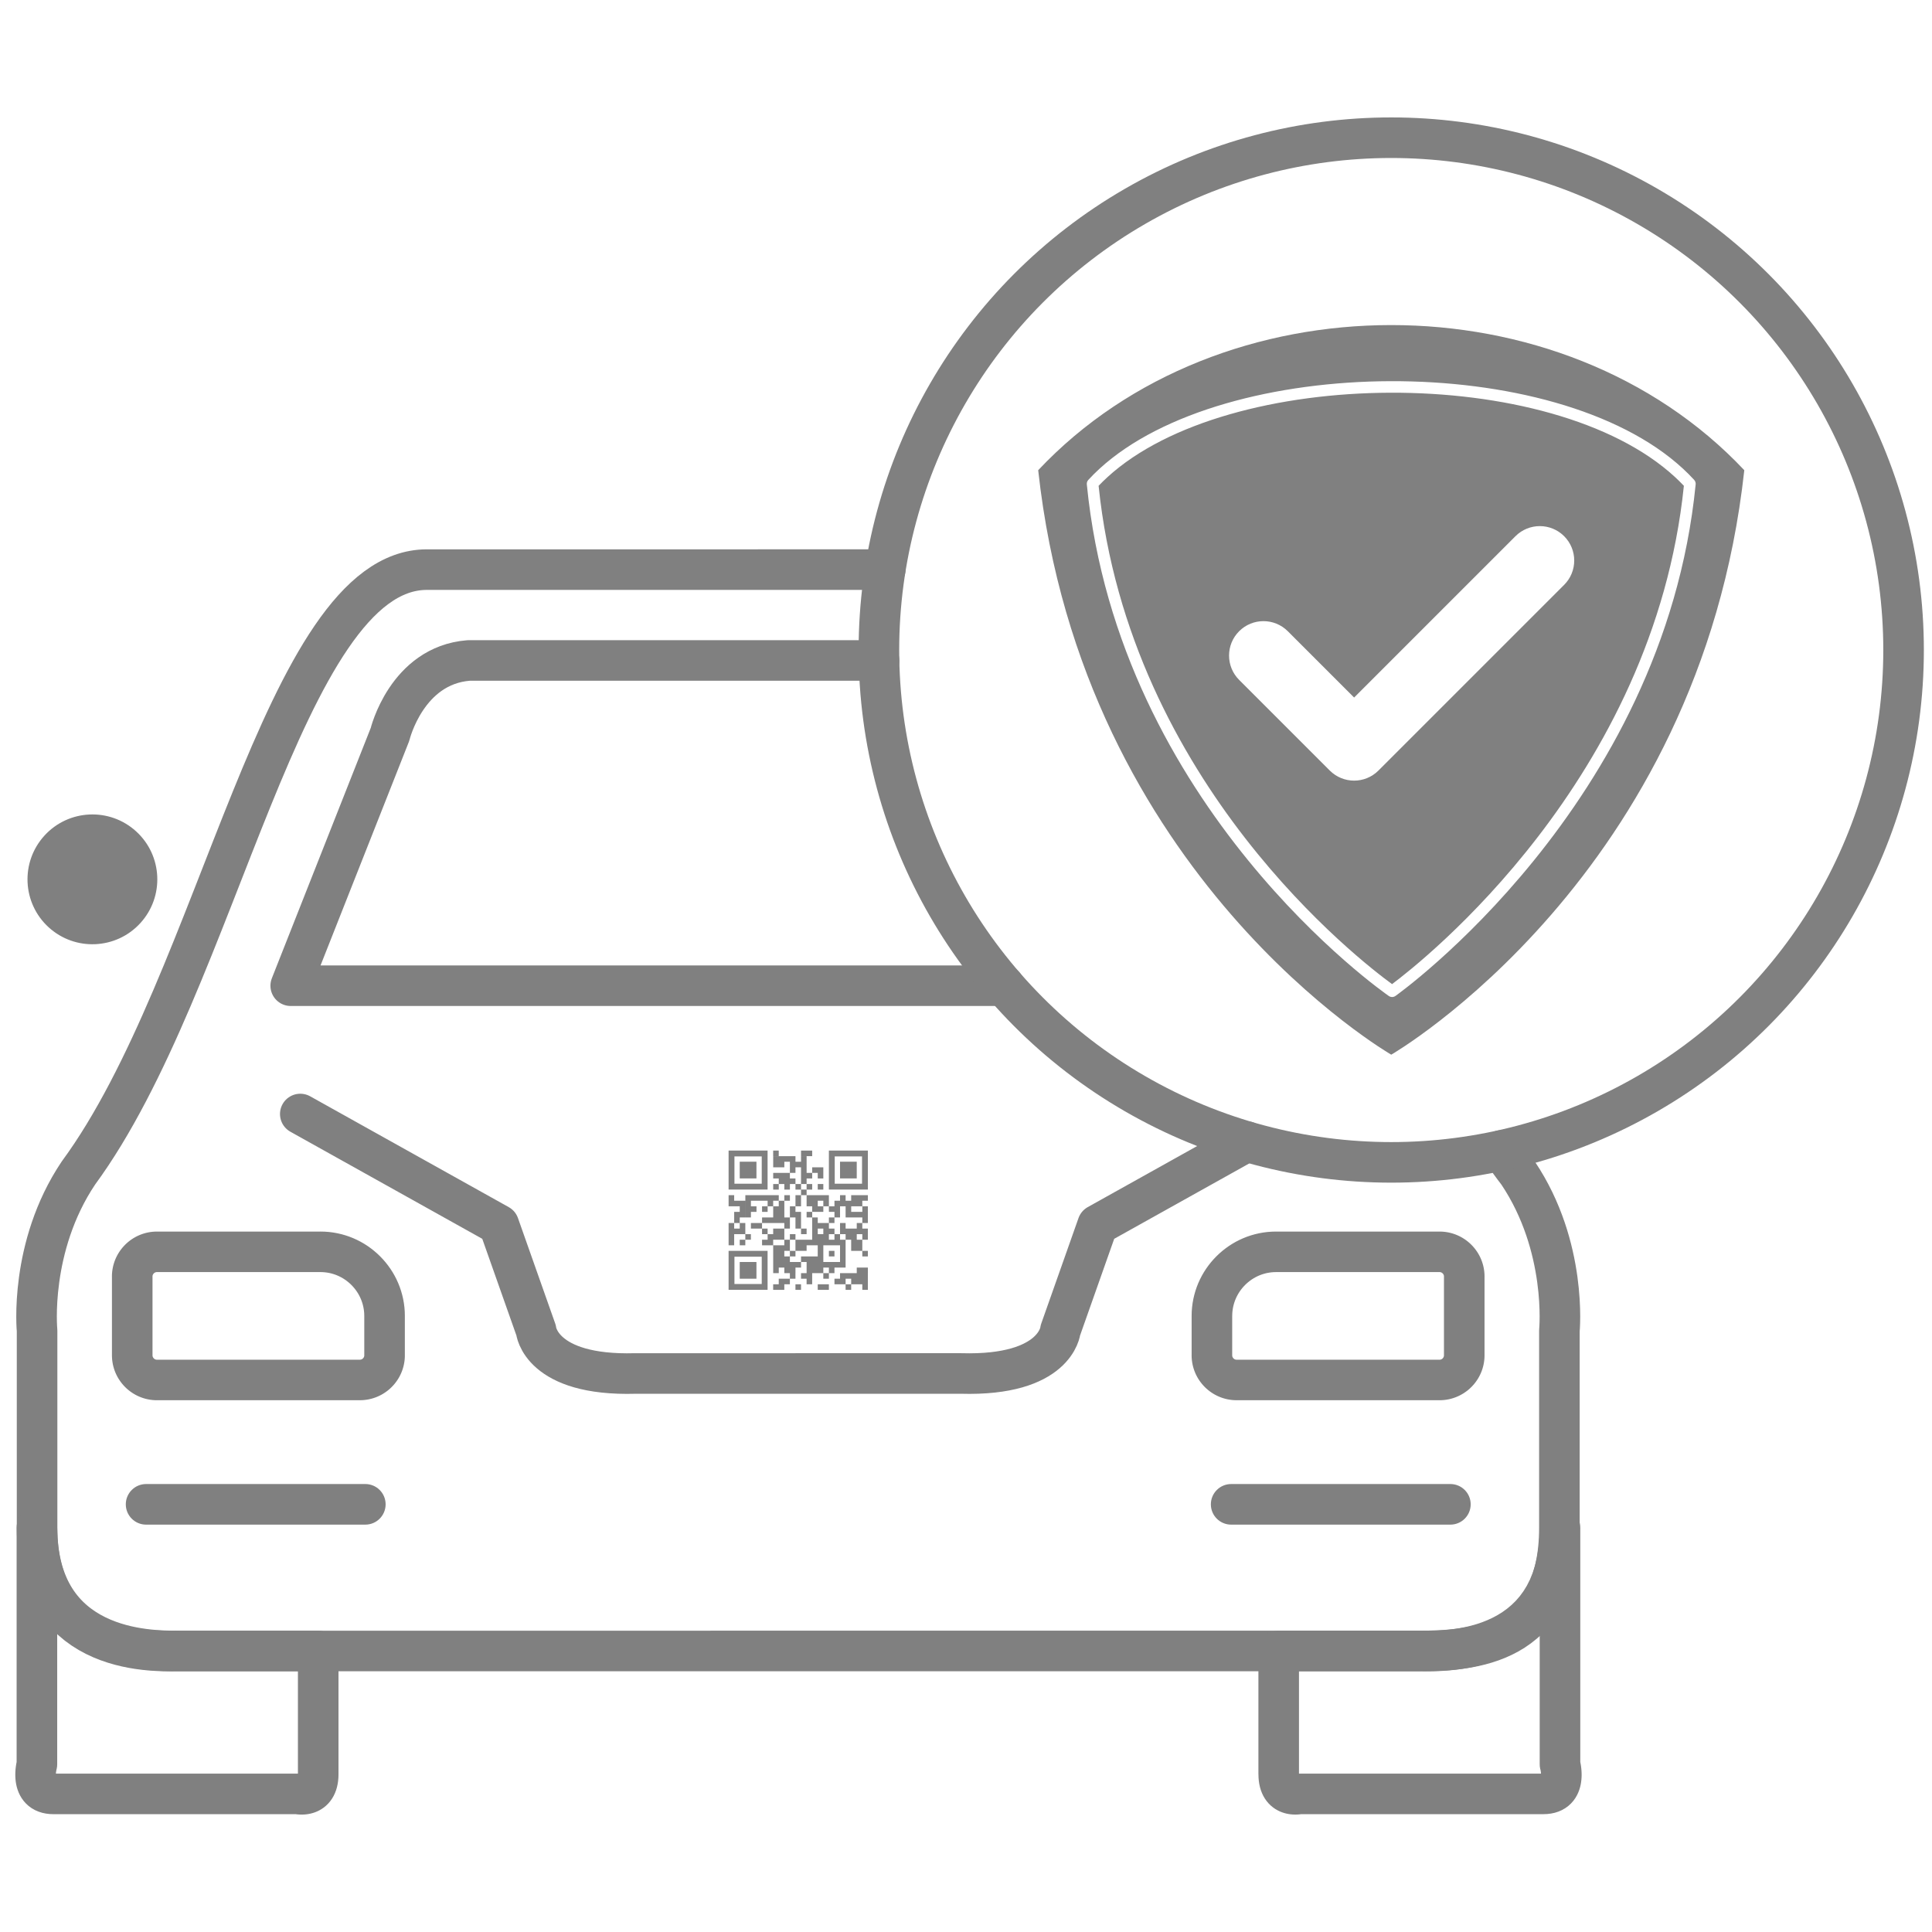 <?xml version="1.0" encoding="UTF-8"?>
<!DOCTYPE svg PUBLIC "-//W3C//DTD SVG 1.1//EN" "http://www.w3.org/Graphics/SVG/1.1/DTD/svg11.dtd">
<!-- Creator: CorelDRAW -->
<svg xmlns="http://www.w3.org/2000/svg" xml:space="preserve" width="3.333in" height="3.333in" version="1.1" style="shape-rendering:geometricPrecision; text-rendering:geometricPrecision; image-rendering:optimizeQuality; fill-rule:evenodd; clip-rule:evenodd"
viewBox="0 0 3333.33 3333.33"
 xmlns:xlink="http://www.w3.org/1999/xlink"
 xmlns:xodm="http://www.corel.com/coreldraw/odm/2003">
 <defs>
  <style type="text/css">
   <![CDATA[
    .str1 {stroke:gray;stroke-width:6.67;stroke-miterlimit:2.613}
    .str0 {stroke:gray;stroke-width:70;stroke-linecap:round;stroke-linejoin:round;stroke-miterlimit:2.613}
    .str2 {stroke:gray;stroke-width:70;stroke-linecap:round;stroke-linejoin:round;stroke-miterlimit:2.613}
    .fil0 {fill:none}
    .fil2 {fill:gray}
    .fil1 {fill:gray;fill-rule:nonzero}
   ]]>
  </style>
 </defs>
 <g id="Layer_x0020_1">
  <rect class="fil0" x="-0" y="-0.01" width="3333.33" height="3333.33"/>
  <g id="_2416088346912">
   <path class="fil0 str0" d="M1377.22 2848.48l-1070.59 0c-48.7,0 -242.67,0.39 -242.67,-212.55l0 -340.09c0,0 -14.28,-144.53 71.37,-272.06 243.06,-330.51 352.61,-1041 601.13,-1041l628.08 0m-846.46 939.26l342.59 191.19 64.23 181.87c0,0 7.15,79.28 171.3,74.61l285.49 0m769.23 -400l-257.15 143.51 -64.23 181.87c0,0 -7.14,79.28 -171.3,74.61l-285.49 0m35.27 -669.03l-906.43 0 171.29 -433.61c0,0 28.56,-119.03 135.61,-127.53l613.8 0m-75.87 561.14l386.15 0m-215.93 -561.14l-184.49 0m-106.13 1708.92l1221.78 0c89.38,0 242.67,-8.5 242.67,-212.55l0 -340.09c0,0 14.27,-144.53 -71.37,-272.06 -9.59,-12.38 -18.96,-25.43 -28.17,-38.97m-1063.65 -1002.03l-219.06 0"/>
   <g>
    <path class="fil1" d="M552.96 2194.77l-282.33 0 0 -69.92 282.33 0 0 0 0 69.92zm0 -69.92c19.33,0 35,15.65 35,34.96 0,19.31 -15.67,34.96 -35,34.96l0 -69.92zm145.53 145.49l-70 0 0 0 -0.1 -3.89 -0.3 -3.83 -0.48 -3.76 -0.67 -3.69 -0.84 -3.63 -1.02 -3.57 -1.19 -3.5 -1.35 -3.42 -1.51 -3.33 -1.67 -3.26 -1.82 -3.16 -1.98 -3.08 -2.12 -2.98 -2.26 -2.86 -2.4 -2.77 -2.52 -2.65 -2.64 -2.52 -2.75 -2.38 -2.88 -2.26 -2.98 -2.13 -3.06 -1.97 -3.17 -1.83 -3.25 -1.67 -3.33 -1.51 -3.41 -1.35 -3.5 -1.19 -3.56 -1.02 -3.62 -0.84 -3.69 -0.66 -3.75 -0.48 -3.82 -0.3 -3.88 -0.1 0 -69.92 7.45 0.19 7.37 0.56 7.28 0.93 7.17 1.29 7.05 1.64 6.91 1.97 6.76 2.3 6.61 2.61 6.45 2.93 6.28 3.22 6.09 3.51 5.91 3.8 5.69 4.06 5.48 4.31 5.28 4.58 5.04 4.81 4.81 5.04 4.56 5.26 4.33 5.49 4.06 5.7 3.79 5.89 3.52 6.1 3.22 6.27 2.93 6.45 2.61 6.61 2.3 6.76 1.97 6.91 1.64 7.04 1.29 7.17 0.93 7.27 0.56 7.36 0.19 7.44 0 0zm0 0c0,19.31 -15.67,34.96 -35,34.96 -19.33,0 -35,-15.65 -35,-34.96l70 0zm-70 68.02l0 -68.02 70 0 0 68.02 0 0 -70 0zm70 0c0,19.31 -15.67,34.96 -35,34.96 -19.33,0 -35,-15.65 -35,-34.96l70 0zm-77.51 77.48l0 -69.92 0 0 0.4 -0.01 0.37 -0.03 0.37 -0.05 0.35 -0.06 0.31 -0.07 0.35 -0.1 0.36 -0.12 0.31 -0.13 0.32 -0.15 0.31 -0.16 0.3 -0.18 0.35 -0.22 0.3 -0.21 0.29 -0.23 0.3 -0.26 0.25 -0.24 0.28 -0.29 0.28 -0.31 0.22 -0.28 0.21 -0.3 0.22 -0.35 0.17 -0.3 0.16 -0.32 0.16 -0.34 0.13 -0.32 0.13 -0.37 0.1 -0.34 0.07 -0.31 0.07 -0.36 0.05 -0.38 0.03 -0.37 0.01 -0.41 70 0 -0.1 3.96 -0.3 3.93 -0.5 3.86 -0.68 3.81 -0.88 3.8 -1.06 3.68 -1.21 3.57 -1.4 3.54 -1.55 3.43 -1.72 3.35 -1.89 3.26 -2 3.1 -2.16 3.04 -2.32 2.94 -2.4 2.77 -2.54 2.67 -2.7 2.58 -2.79 2.42 -2.93 2.3 -3.04 2.16 -3.1 2 -3.26 1.88 -3.35 1.72 -3.44 1.56 -3.54 1.4 -3.59 1.22 -3.68 1.06 -3.8 0.88 -3.83 0.69 -3.87 0.5 -3.93 0.3 -3.96 0.1 0 0zm0 0c-19.33,0 -35,-15.65 -35,-34.96 0,-19.31 15.67,-34.96 35,-34.96l0 69.92zm-350.34 -69.92l350.34 0 0 69.92 -350.34 0 0 0 0 -69.92zm0 69.92c-19.33,0 -35,-15.65 -35,-34.96 0,-19.31 15.67,-34.96 35,-34.96l0 69.92zm-77.51 -77.48l70 0 0 0 0.01 0.41 0.03 0.37 0.05 0.38 0.07 0.36 0.07 0.31 0.1 0.34 0.13 0.37 0.13 0.32 0.16 0.34 0.16 0.32 0.17 0.3 0.22 0.35 0.21 0.3 0.22 0.28 0.28 0.31 0.28 0.29 0.25 0.24 0.3 0.26 0.29 0.23 0.3 0.21 0.35 0.22 0.3 0.18 0.31 0.16 0.32 0.15 0.31 0.13 0.36 0.12 0.35 0.1 0.31 0.07 0.35 0.06 0.37 0.05 0.37 0.03 0.4 0.01 0 69.92 -3.96 -0.1 -3.93 -0.3 -3.87 -0.5 -3.83 -0.69 -3.8 -0.88 -3.68 -1.06 -3.59 -1.22 -3.54 -1.4 -3.44 -1.56 -3.35 -1.72 -3.26 -1.88 -3.1 -2 -3.04 -2.16 -2.93 -2.3 -2.79 -2.42 -2.7 -2.58 -2.54 -2.67 -2.4 -2.77 -2.32 -2.94 -2.16 -3.04 -2 -3.1 -1.89 -3.26 -1.72 -3.35 -1.55 -3.43 -1.4 -3.54 -1.21 -3.57 -1.06 -3.68 -0.88 -3.8 -0.68 -3.81 -0.5 -3.86 -0.3 -3.93 -0.1 -3.96 0 0zm0 0c0,-19.31 15.67,-34.96 35,-34.96 19.33,0 35,15.65 35,34.96l-70 0zm70 -136.03l0 136.03 -70 0 0 -136.03 0 0 70 0zm-70 0c0,-19.31 15.67,-34.96 35,-34.96 19.33,0 35,15.65 35,34.96l-70 0zm77.51 -77.48l0 69.92 0 0 -0.4 0.01 -0.37 0.03 -0.37 0.05 -0.35 0.06 -0.31 0.07 -0.35 0.1 -0.36 0.12 -0.31 0.13 -0.32 0.15 -0.31 0.16 -0.3 0.18 -0.35 0.22 -0.3 0.21 -0.29 0.23 -0.3 0.26 -0.25 0.24 -0.28 0.29 -0.28 0.31 -0.22 0.28 -0.21 0.3 -0.22 0.35 -0.17 0.3 -0.16 0.32 -0.16 0.34 -0.13 0.32 -0.13 0.37 -0.1 0.34 -0.07 0.31 -0.07 0.36 -0.05 0.38 -0.03 0.37 -0.01 0.41 -70 0 0.1 -3.96 0.3 -3.93 0.5 -3.86 0.68 -3.81 0.88 -3.8 1.06 -3.68 1.21 -3.57 1.4 -3.54 1.55 -3.43 1.72 -3.35 1.89 -3.26 2 -3.1 2.16 -3.04 2.32 -2.94 2.4 -2.77 2.54 -2.67 2.7 -2.58 2.79 -2.42 2.93 -2.3 3.04 -2.16 3.1 -2 3.26 -1.88 3.35 -1.72 3.44 -1.56 3.54 -1.4 3.59 -1.22 3.68 -1.06 3.8 -0.88 3.83 -0.69 3.87 -0.5 3.93 -0.3 3.96 -0.1 0 0zm0 0c19.33,0 35,15.65 35,34.96 0,19.31 -15.67,34.96 -35,34.96l0 -69.92z"/>
   </g>
   <g>
    <path class="fil1" d="M2201.47 2194.77l0 -69.92 282.33 0 0 69.92 -282.33 0zm0 -69.92l0 69.92c-19.33,0 -35,-15.65 -35,-34.96 0,-19.31 15.67,-34.96 35,-34.96zm-145.53 145.49l0 0 0.19 -7.44 0.56 -7.36 0.93 -7.27 1.29 -7.17 1.64 -7.04 1.97 -6.91 2.3 -6.76 2.61 -6.61 2.93 -6.45 3.22 -6.27 3.52 -6.1 3.79 -5.89 4.06 -5.7 4.33 -5.49 4.56 -5.26 4.81 -5.04 5.04 -4.81 5.28 -4.58 5.48 -4.31 5.69 -4.06 5.91 -3.8 6.09 -3.51 6.28 -3.22 6.45 -2.93 6.61 -2.61 6.76 -2.3 6.91 -1.97 7.05 -1.64 7.17 -1.29 7.28 -0.93 7.37 -0.56 7.45 -0.19 0 69.92 -3.88 0.1 -3.82 0.3 -3.75 0.48 -3.69 0.66 -3.62 0.84 -3.56 1.02 -3.5 1.19 -3.41 1.35 -3.33 1.51 -3.25 1.67 -3.17 1.83 -3.06 1.97 -2.98 2.13 -2.88 2.26 -2.75 2.38 -2.64 2.52 -2.52 2.65 -2.4 2.77 -2.26 2.86 -2.12 2.98 -1.98 3.08 -1.82 3.16 -1.67 3.26 -1.51 3.33 -1.35 3.42 -1.19 3.5 -1.02 3.57 -0.84 3.63 -0.67 3.69 -0.48 3.76 -0.3 3.83 -0.1 3.89 0 0 -70 0zm0 0l70 0c0,19.31 -15.67,34.96 -35,34.96 -19.33,0 -35,-15.65 -35,-34.96zm70 68.02l-70 0 0 -68.02 70 0 0 68.02zm-70 0l70 0c0,19.31 -15.67,34.96 -35,34.96 -19.33,0 -35,-15.65 -35,-34.96zm77.51 77.48l0 0 -3.96 -0.1 -3.93 -0.3 -3.87 -0.5 -3.83 -0.69 -3.8 -0.88 -3.68 -1.06 -3.59 -1.22 -3.54 -1.4 -3.44 -1.56 -3.35 -1.72 -3.26 -1.88 -3.1 -2 -3.04 -2.16 -2.93 -2.3 -2.79 -2.42 -2.7 -2.58 -2.54 -2.67 -2.4 -2.77 -2.32 -2.94 -2.16 -3.04 -2 -3.1 -1.89 -3.26 -1.72 -3.35 -1.55 -3.43 -1.4 -3.54 -1.21 -3.57 -1.06 -3.68 -0.88 -3.8 -0.68 -3.81 -0.5 -3.86 -0.3 -3.93 -0.1 -3.96 70 0 0.01 0.41 0.03 0.37 0.05 0.38 0.07 0.36 0.07 0.31 0.1 0.34 0.13 0.37 0.13 0.32 0.16 0.34 0.16 0.32 0.17 0.3 0.22 0.35 0.21 0.3 0.22 0.28 0.28 0.31 0.28 0.29 0.25 0.24 0.3 0.26 0.29 0.23 0.3 0.21 0.35 0.22 0.3 0.18 0.31 0.16 0.32 0.15 0.31 0.13 0.36 0.12 0.35 0.1 0.31 0.07 0.35 0.06 0.37 0.05 0.37 0.03 0.4 0.01 0 0 0 69.92zm0 0l0 -69.92c19.33,0 35,15.65 35,34.96 0,19.31 -15.67,34.96 -35,34.96zm350.34 -69.92l0 69.92 -350.34 0 0 -69.92 350.34 0zm0 69.92l0 -69.92c19.33,0 35,15.65 35,34.96 0,19.31 -15.67,34.96 -35,34.96zm77.51 -77.48l0 0 -0.1 3.96 -0.3 3.93 -0.5 3.86 -0.68 3.81 -0.88 3.8 -1.06 3.68 -1.21 3.57 -1.4 3.54 -1.55 3.43 -1.72 3.35 -1.89 3.26 -2 3.1 -2.16 3.04 -2.32 2.94 -2.4 2.77 -2.54 2.67 -2.7 2.58 -2.79 2.42 -2.93 2.3 -3.04 2.16 -3.1 2 -3.26 1.88 -3.35 1.72 -3.44 1.56 -3.54 1.4 -3.59 1.22 -3.68 1.06 -3.8 0.88 -3.83 0.69 -3.87 0.5 -3.93 0.3 -3.96 0.1 0 -69.92 0.4 -0.01 0.37 -0.03 0.37 -0.05 0.35 -0.06 0.31 -0.07 0.35 -0.1 0.36 -0.12 0.31 -0.13 0.32 -0.15 0.31 -0.16 0.3 -0.18 0.35 -0.22 0.3 -0.21 0.29 -0.23 0.3 -0.26 0.25 -0.24 0.28 -0.29 0.28 -0.31 0.22 -0.28 0.21 -0.3 0.22 -0.35 0.17 -0.3 0.16 -0.32 0.16 -0.34 0.13 -0.32 0.13 -0.37 0.1 -0.34 0.07 -0.31 0.07 -0.36 0.05 -0.38 0.03 -0.37 0.01 -0.41 0 0 70 0zm0 0l-70 0c0,-19.31 15.67,-34.96 35,-34.96 19.33,0 35,15.65 35,34.96zm-70 -136.03l70 0 0 136.03 -70 0 0 -136.03zm70 0l-70 0c0,-19.31 15.67,-34.96 35,-34.96 19.33,0 35,15.65 35,34.96zm-77.51 -77.48l0 0 3.96 0.1 3.93 0.3 3.87 0.5 3.83 0.69 3.8 0.88 3.68 1.06 3.59 1.22 3.54 1.4 3.44 1.56 3.35 1.72 3.26 1.88 3.1 2 3.04 2.16 2.93 2.3 2.79 2.42 2.7 2.58 2.54 2.67 2.4 2.77 2.32 2.94 2.16 3.04 2 3.1 1.89 3.26 1.72 3.35 1.55 3.43 1.4 3.54 1.21 3.57 1.06 3.68 0.88 3.8 0.68 3.81 0.5 3.86 0.3 3.93 0.1 3.96 -70 0 -0.01 -0.41 -0.03 -0.37 -0.05 -0.38 -0.07 -0.36 -0.07 -0.31 -0.1 -0.34 -0.13 -0.37 -0.13 -0.32 -0.16 -0.34 -0.16 -0.32 -0.17 -0.3 -0.22 -0.35 -0.21 -0.3 -0.22 -0.28 -0.28 -0.31 -0.28 -0.29 -0.25 -0.24 -0.3 -0.26 -0.29 -0.23 -0.3 -0.21 -0.35 -0.22 -0.3 -0.18 -0.31 -0.16 -0.32 -0.15 -0.31 -0.13 -0.36 -0.12 -0.35 -0.1 -0.31 -0.07 -0.35 -0.06 -0.37 -0.05 -0.37 -0.03 -0.4 -0.01 0 0 0 -69.92zm0 0l0 69.92c-19.33,0 -35,-15.65 -35,-34.96 0,-19.31 15.67,-34.96 35,-34.96z"/>
   </g>
   <g>
    <path class="fil1" d="M2656.49 3044.03l0 -408.1 70 0 0 408.1 -68.7 9.43 -1.3 -9.43zm70 0c0,19.33 -15.67,35 -35,35 -19.33,0 -35,-15.67 -35,-35l70 0zm-63.55 86.02l0 -70 0 0 1.13 -0.04 0.55 -0.07 0 0 -0.44 0.14 -0.76 0.33 -0.98 0.56 -1 0.72 -0.94 0.85 -0.78 0.87 -0.59 0.82 -0.39 0.66 -0.2 0.41 -0.08 0.2 0.02 -0.07 0.06 -0.28 0.08 -0.5 0.08 -0.71 0.06 -0.83 0.02 -0.96 -0.01 -1.02 -0.05 -1.08 -0.08 -1.11 -0.11 -1.1 -0.13 -1.03 -0.14 -0.94 -0.15 -0.84 -0.15 -0.78 -0.13 -0.61 -0.07 -0.31 -0.05 -0.21 -0.04 -0.13 0.13 0.47 67.41 -18.87 0.21 0.76 0.19 0.73 0.29 1.16 0.35 1.55 0.35 1.7 0.38 1.94 0.39 2.25 0.38 2.5 0.34 2.7 0.3 2.89 0.23 3.11 0.15 3.32 0.04 3.53 -0.1 3.7 -0.27 3.9 -0.47 4.07 -0.71 4.28 -1.02 4.45 -1.36 4.59 -1.79 4.76 -2.26 4.81 -2.83 4.88 -3.45 4.81 -4.06 4.59 -4.69 4.29 -5.23 3.82 -5.72 3.28 -6.06 2.64 -6.29 2 -6.44 1.37 -6.51 0.79 -6.57 0.25 0 0zm0 0c-19.33,0 -35,-15.67 -35,-35 0,-19.33 15.67,-35 35,-35l0 70zm-421.09 -70l421.09 0 0 70 -421.09 0 -8.11 -69.05 8.11 -0.95zm0 70c-19.33,0 -35,-15.67 -35,-35 0,-19.33 15.67,-35 35,-35l0 70zm-70.69 -69.02l70 0 0 0 0.05 1.94 0.13 1.48 0.15 1.05 0.13 0.59 0.08 0.26 -0.03 -0.08 -0.18 -0.38 -0.32 -0.56 -0.46 -0.66 -0.63 -0.74 -0.73 -0.72 -0.76 -0.63 -0.8 -0.56 -0.74 -0.44 -0.63 -0.31 -0.56 -0.23 -0.43 -0.14 -0.37 -0.09 -0.22 -0.05 -0.07 -0.01 -0.02 -0 0.04 0 0.04 0 0.14 -0.01 0.11 -0 -0.02 0 0.11 -0.02 -0.06 0.01 -0.13 0.02 -0.11 0.02 -0.48 0.1 -0.63 0.14 16.21 68.1 -0.83 0.19 -1.08 0.22 -1.07 0.19 -1.43 0.24 -1.69 0.23 -1.79 0.2 -2.18 0.19 -2.29 0.12 -2.47 0.06 -2.75 -0.04 -2.92 -0.16 -3.09 -0.3 -3.25 -0.47 -3.49 -0.69 -3.69 -0.94 -3.77 -1.22 -3.89 -1.55 -3.94 -1.91 -4.01 -2.32 -3.98 -2.76 -3.83 -3.17 -3.69 -3.62 -3.41 -4.02 -3.08 -4.35 -2.72 -4.66 -2.35 -4.93 -1.93 -5.09 -1.54 -5.25 -1.17 -5.42 -0.81 -5.5 -0.47 -5.62 -0.15 -5.74 0 0zm0 0c0,-19.33 15.67,-35 35,-35 19.33,0 35,15.67 35,35l-70 0zm35 -247.55l0 70 35 -35 0 1.92 0 5.47 0 8.58 0 11.26 0 13.5 0 15.31 0 16.68 0 17.61 0 18.11 0 18.17 0 17.8 0 16.99 0 15.74 0 14.06 0 11.94 0 9.39 -70 0 0 -9.39 0 -11.94 0 -14.06 0 -15.74 0 -16.99 0 -17.8 0 -18.17 0 -18.11 0 -17.61 0 -16.68 0 -15.31 0 -13.5 0 -11.26 0 -8.58 0 -5.47 0 -1.92 35 -35zm-35 35c0,-19.33 15.67,-35 35,-35 19.33,0 35,15.67 35,35l-70 0zm276.64 35l-241.64 0 0 -70 241.64 0 0.54 70 -0.54 0zm0 -70c19.33,0 35,15.67 35,35 0,19.33 -15.67,35 -35,35l0 -70zm278.69 -177.55l-70 0 70 0 -0.68 22.76 -2.02 21.55 -3.32 20.34 -4.57 19.16 -5.76 17.99 -6.89 16.81 -7.94 15.64 -8.91 14.45 -9.77 13.26 -10.51 12.08 -11.14 10.91 -11.63 9.77 -12.02 8.69 -12.3 7.67 -12.45 6.7 -12.53 5.81 -12.5 4.98 -12.41 4.23 -12.23 3.54 -11.98 2.92 -11.66 2.37 -11.26 1.88 -10.8 1.44 -10.28 1.07 -9.67 0.74 -8.98 0.48 -8.24 0.27 -7.38 0.11 -6.43 0.01 -5.38 -0.04 -4.08 -0.05 -2.44 0 -1.08 -69.99 3.93 -0.01 4.32 0.05 4.93 0.04 5.63 -0.01 6.28 -0.09 6.89 -0.22 7.44 -0.4 7.93 -0.61 8.33 -0.86 8.67 -1.16 8.94 -1.48 9.11 -1.85 9.21 -2.24 9.24 -2.67 9.19 -3.13 9.08 -3.61 8.89 -4.11 8.65 -4.65 8.35 -5.2 8.02 -5.8 7.65 -6.42 7.24 -7.08 6.81 -7.82 6.37 -8.63 5.88 -9.53 5.35 -10.52 4.76 -11.63 4.11 -12.83 3.36 -14.12 2.53 -15.5 1.59 -16.96 0.56 -18.5 70 0zm-70 0c0,-19.33 15.67,-35 35,-35 19.33,0 35,15.67 35,35l-70 0z"/>
   </g>
   <g>
    <path class="fil1" d="M252.04 2630.49c-19.33,0 -35,-15.68 -35,-35.02 0,-19.34 15.67,-35.02 35,-35.02l0 70.05zm378.28 0l-378.28 0 0 -70.05 378.28 0 0 70.05zm0 -70.05c19.33,0 35,15.68 35,35.02 0,19.34 -15.67,35.02 -35,35.02l0 -70.05z"/>
   </g>
   <g>
    <path class="fil1" d="M2124.13 2630.49c-19.33,0 -35,-15.68 -35,-35.02 0,-19.34 15.67,-35.02 35,-35.02l0 70.05zm378.28 0l-378.28 0 0 -70.05 378.28 0 0 70.05zm0 -70.05c19.33,0 35,15.68 35,35.02 0,19.34 -15.67,35.02 -35,35.02l0 -70.05z"/>
   </g>
   <path class="fil1" d="M1333.96 1994.71l9.61 0 0 -9.61 -9.61 0 0 9.61zm-57.68 211.49l28.84 0 0 -28.84 -28.84 0 0 28.84zm173.04 -173.04l28.84 0 0 -28.84 -28.84 0 0 28.84zm-173.04 0l28.84 0 0 -28.84 -28.84 0 0 28.84zm37.97 124.97l-47.1 0 -10.09 0 0 10.09 0 47.1 0 10.09 10.09 0 47.1 0 10.09 0 0 -10.09 0 -47.1 0 -10.09 -10.09 0zm0 57.2l-47.1 0 0 -47.1 47.1 0 0 47.1zm173.04 -230.24l-47.11 0 -10.09 0 0 10.09 0 47.11 0 10.09 10.09 0 47.11 0 10.09 0 0 -10.09 0 -47.11 0 -10.09 -10.09 0zm0 57.2l-47.11 0 0 -47.11 47.11 0 0 47.11zm-173.04 -57.2l-47.1 0 -10.09 0 0 10.09 0 47.11 0 10.09 10.09 0 47.1 0 10.09 0 0 -10.09 0 -47.11 0 -10.09 -10.09 0zm0 57.2l-47.1 0 0 -47.11 47.1 0 0 47.11zm173.52 183.13l9.61 0 0 -9.61 -9.61 0 0 9.61zm-28.84 0l9.61 0 0 -9.61 -9.61 0 0 9.61zm-38.45 0l9.61 0 0 -9.61 -9.61 0 -9.61 0 0 9.61 9.61 0zm-48.07 0l9.61 0 0 -9.61 -9.61 0 0 9.61zm-28.84 0l9.61 0 0 -9.61 -9.61 0 -9.61 0 0 9.61 9.61 0zm144.2 -9.61l9.61 0 0 -9.61 0 -9.61 -9.61 0 -9.61 0 -9.61 0 -9.61 0 -9.61 0 0 9.61 -9.61 0 0 9.61 9.61 0 9.61 0 0 -9.61 9.61 0 0 9.61 9.61 0 9.61 0zm-96.13 0l9.61 0 0 -9.61 0 -9.61 -9.61 0 -9.61 0 0 9.61 9.61 0 0 9.61zm-38.45 0l9.61 0 0 -9.61 9.61 0 0 -9.61 -9.61 0 0 9.61 -9.61 0 -9.61 0 0 9.61 9.61 0zm67.3 -9.61l9.61 0 0 -9.61 -9.61 0 0 9.61zm67.29 -9.61l9.61 0 0 -9.61 -9.61 0 -9.61 0 0 9.61 9.61 0zm-57.68 0l9.61 0 0 -9.61 9.61 0 9.61 0 0 -9.61 0 -9.61 0 -9.61 0 -9.61 0 -9.61 9.61 0 0 9.61 0 9.61 9.61 0 9.61 0 0 9.61 9.61 0 0 -9.61 -9.61 0 0 -9.61 0 -9.61 9.61 0 0 -9.61 0 -9.61 -9.61 0 0 -9.61 9.61 0 0 -9.61 0 -9.61 0 -9.61 -9.61 0 0 -9.61 9.61 0 0 -9.61 -9.61 0 -9.61 0 -9.61 0 0 9.61 -9.61 0 0 -9.61 -9.61 0 0 9.61 -9.61 0 0 9.61 -9.61 0 0 -9.61 0 -9.61 -9.61 0 -9.61 0 -9.61 0 -9.61 0 0 -9.61 9.61 0 0 -9.61 -9.61 0 0 -9.61 9.61 0 0 -9.61 9.61 0 0 9.61 9.61 0 0 -9.61 0 -9.61 -9.61 0 -9.61 0 0 9.61 -9.61 0 0 -9.61 0 -9.61 0 -9.61 -9.61 0 0 9.61 -9.61 0 0 -9.61 -9.61 0 -9.61 0 -9.61 0 -9.61 0 0 9.61 0 9.61 9.61 0 9.61 0 0 -9.61 9.61 0 0 9.61 0 9.61 -9.61 0 -9.61 0 -9.61 0 0 9.61 9.61 0 0 9.61 -9.61 0 0 9.61 9.61 0 0 -9.61 9.61 0 0 9.61 9.61 0 0 -9.61 9.61 0 0 9.61 9.61 0 0 9.61 -9.61 0 0 9.61 0 9.61 -9.61 0 0 9.61 0 9.61 -9.61 0 0 -9.61 0 -9.61 0 -9.61 9.61 0 0 -9.61 -9.61 0 0 9.61 -9.61 0 0 -9.61 -9.61 0 -9.61 0 -9.61 0 -9.61 0 -9.61 0 -9.61 0 0 9.61 0 9.61 0 9.61 0 9.61 9.61 0 0 -9.61 9.61 0 0 -9.61 -9.61 0 0 -9.61 9.61 0 9.61 0 9.61 0 0 9.61 -9.61 0 0 9.61 9.61 0 0 -9.61 9.61 0 0 9.61 0 9.61 -9.61 0 -9.61 0 0 9.61 -9.61 0 -9.61 0 0 9.61 9.61 0 9.61 0 0 9.61 9.61 0 0 9.61 -9.61 0 0 9.61 9.61 0 9.61 0 0 9.61 0 9.61 0 9.61 0 9.61 0 9.61 9.61 0 0 -9.61 9.61 0 0 9.61 9.61 0 9.61 0 0 -9.61 9.61 0 0 -9.61 9.61 0 0 9.61 0 9.61 9.61 0 9.61 0 9.61 0 0 -9.61 9.61 0 0 9.61zm19.23 -19.23l-9.61 0 -9.61 0 -9.61 0 0 -9.61 0 -9.61 0 -9.61 9.61 0 9.61 0 9.61 0 0 9.61 0 9.61 0 9.61zm-67.29 0l-9.61 0 -9.61 0 0 -9.61 9.61 0 0 -9.61 9.61 0 9.61 0 0 -9.61 9.61 0 9.61 0 0 9.61 0 9.61 -9.61 0 -9.61 0 -9.61 0 0 9.61zm-19.23 -9.61l-9.61 0 0 -9.61 9.61 0 0 9.61zm67.29 0l9.61 0 0 -9.61 -9.61 0 0 9.61zm-57.68 -9.61l-9.61 0 0 -9.61 0 -9.61 9.61 0 0 9.61 0 9.61zm-19.23 -9.61l-9.61 0 -9.61 0 0 -9.61 9.61 0 9.61 0 0 9.61zm134.59 -9.61l-9.61 0 0 -9.61 9.61 0 0 9.61zm-28.84 0l-9.61 0 0 -9.61 9.61 0 0 9.61zm-19.23 0l-9.61 0 0 -9.61 9.61 0 0 9.61zm-38.45 0l-9.61 0 -9.61 0 -9.61 0 0 -9.61 -9.61 0 0 9.61 -9.61 0 0 -9.61 0 -9.61 9.61 0 0 -9.61 0 -9.61 9.61 0 0 9.61 0 9.61 9.61 0 0 9.61 9.61 0 0 -9.61 -9.61 0 0 -9.61 0 -9.61 0 -9.61 -9.61 0 0 -9.61 9.61 0 0 -9.61 0 -9.61 9.61 0 0 9.61 0 9.61 9.61 0 0 9.61 -9.61 0 0 9.61 9.61 0 0 9.61 0 9.61 0 9.61 0 9.61zm-124.97 9.61l9.61 0 0 -9.61 -9.61 0 0 9.61zm-19.22 0l9.61 0 0 -9.61 0 -9.61 0 -9.61 0 -9.61 -9.61 0 0 9.61 0 9.61 0 9.61 0 9.61zm192.26 -19.22l-9.61 0 0 -9.61 -9.61 0 0 -9.61 9.61 0 0 -9.61 9.61 0 0 -9.61 0 -9.61 9.61 0 0 9.61 0 9.61 9.61 0 9.61 0 9.61 0 0 9.61 -9.61 0 0 9.61 -9.61 0 -9.61 0 0 -9.61 -9.61 0 0 9.61 0 9.61zm-28.84 0l-9.61 0 0 -9.61 9.61 0 0 9.61zm-86.52 0l-9.61 0 0 -9.61 -9.61 0 0 -9.61 9.61 0 9.61 0 9.61 0 9.61 0 0 9.61 -9.61 0 -9.61 0 0 9.61zm-48.07 9.61l9.61 0 0 -9.61 -9.61 0 0 9.61zm-9.61 -9.61l9.61 0 0 -9.61 0 -9.61 -9.61 0 0 -9.61 9.61 0 0 -9.61 0 -9.61 0 -9.61 -9.61 0 -9.61 0 0 9.61 9.61 0 0 9.61 -9.61 0 0 9.61 0 9.61 9.61 0 0 9.61 -9.61 0 0 9.61 9.61 0zm153.81 -19.23l-9.61 0 -9.61 0 0 -9.61 -9.61 0 0 -9.61 9.61 0 9.61 0 0 -9.61 9.61 0 0 9.61 9.61 0 0 9.61 -9.61 0 0 9.61zm57.68 -19.22l-9.61 0 -9.61 0 0 -9.61 9.61 0 9.61 0 0 9.61zm-67.29 -9.61l-9.61 0 0 -9.61 9.61 0 0 9.61zm-76.91 0l-9.61 0 0 -9.61 9.61 0 0 9.61zm-86.52 0l9.61 0 0 -9.61 0 -9.61 -9.61 0 0 9.61 0 9.61zm134.58 -28.84l-9.61 0 0 -9.61 9.61 0 0 9.61zm19.23 0l9.61 0 0 -9.61 -9.61 0 0 9.61zm-28.84 -9.61l-9.61 0 0 -9.61 -9.61 0 0 -9.61 9.61 0 0 -9.61 9.61 0 0 9.61 0 9.61 0 9.61zm9.61 -48.07l9.61 0 0 -9.61 -9.61 0 -9.61 0 0 9.61 9.61 0z"/>
   <g>
    <path class="fil1" d="M98.69 3044.03l-1.29 9.43 -68.71 -9.43 0 -408.1 70 0 0 408.1zm-70 0l70 0c0,19.33 -15.67,35 -35,35 -19.33,0 -35,-15.67 -35,-35zm63.55 86.02l0 0 -6.57 -0.25 -6.51 -0.79 -6.44 -1.37 -6.29 -2 -6.06 -2.64 -5.72 -3.28 -5.23 -3.82 -4.69 -4.29 -4.06 -4.59 -3.45 -4.81 -2.82 -4.86 -2.27 -4.81 -1.8 -4.78 -1.37 -4.62 -1.01 -4.42 -0.71 -4.25 -0.48 -4.1 -0.27 -3.93 -0.1 -3.71 0.04 -3.46 0.14 -3.32 0.23 -3.14 0.3 -2.93 0.34 -2.66 0.37 -2.45 0.39 -2.3 0.38 -1.94 0.35 -1.7 0.35 -1.55 0.29 -1.16 0.19 -0.73 0.2 -0.76 67.42 18.86 0.13 -0.47 -0.04 0.13 -0.05 0.21 -0.07 0.31 -0.13 0.61 -0.15 0.78 -0.14 0.8 -0.15 0.98 -0.14 1.06 -0.11 1.06 -0.08 1.08 -0.05 1.08 -0.01 1.09 0.02 0.96 0.06 0.81 0.07 0.68 0.09 0.53 0.06 0.31 0.01 0.05 -0.09 -0.23 -0.2 -0.41 -0.38 -0.64 -0.59 -0.82 -0.78 -0.87 -0.94 -0.85 -1 -0.72 -0.98 -0.56 -0.76 -0.33 -0.44 -0.14 0 0 0.55 0.07 1.13 0.04 0 0 0 70zm0 0l0 -70c19.33,0 35,15.67 35,35 0,19.33 -15.67,35 -35,35zm421.09 -70l8.11 0.95 -8.11 69.05 -421.09 0 0 -70 421.09 0zm0 70l0 -70c19.33,0 35,15.67 35,35 0,19.33 -15.67,35 -35,35zm70.69 -69.02l0 0 -0.15 5.74 -0.47 5.62 -0.81 5.5 -1.17 5.42 -1.54 5.25 -1.93 5.09 -2.35 4.93 -2.72 4.66 -3.08 4.35 -3.41 4.02 -3.69 3.62 -3.83 3.17 -3.98 2.76 -4.01 2.32 -3.94 1.91 -3.89 1.55 -3.77 1.22 -3.69 0.94 -3.49 0.69 -3.25 0.47 -3.09 0.3 -2.92 0.16 -2.75 0.04 -2.47 -0.06 -2.29 -0.12 -2.18 -0.19 -1.79 -0.2 -1.69 -0.23 -1.43 -0.24 -1.07 -0.19 -1.08 -0.22 -0.83 -0.19 16.21 -68.1 -0.63 -0.14 -0.48 -0.1 -0.11 -0.02 -0.13 -0.02 -0.06 -0.01 0.11 0.02 -0.02 0 0.11 0 0.14 0.01 0.04 0 0.04 0 -0.02 0 -0.07 0.01 -0.22 0.05 -0.37 0.09 -0.43 0.14 -0.56 0.23 -0.63 0.31 -0.74 0.44 -0.8 0.56 -0.76 0.63 -0.73 0.72 -0.63 0.74 -0.46 0.66 -0.32 0.56 -0.18 0.38 -0.03 0.08 0.08 -0.26 0.13 -0.59 0.15 -1.05 0.13 -1.48 0.05 -1.94 0 0 70 0zm0 0l-70 0c0,-19.33 15.67,-35 35,-35 19.33,0 35,15.67 35,35zm-35 -247.55l35 35 0 1.92 0 5.47 0 8.58 0 11.26 0 13.5 0 15.31 0 16.68 0 17.61 0 18.11 0 18.17 0 17.8 0 16.99 0 15.74 0 14.06 0 11.94 0 9.39 -70 0 0 -9.39 0 -11.94 0 -14.06 0 -15.74 0 -16.99 0 -17.8 0 -18.17 0 -18.11 0 -17.61 0 -16.68 0 -15.31 0 -13.5 0 -11.26 0 -8.58 0 -5.47 0 -1.92 35 35 0 -70zm35 35l-70 0c0,-19.33 15.67,-35 35,-35 19.33,0 35,15.67 35,35zm-276.64 35l-0.54 -0 0.54 -70 241.64 0 0 70 -241.64 0zm0 -70l0 70c-19.33,0 -35,-15.67 -35,-35 0,-19.33 15.67,-35 35,-35zm-278.69 -177.55l70 0 0.56 18.5 1.59 16.96 2.53 15.5 3.36 14.12 4.11 12.83 4.76 11.62 5.35 10.52 5.88 9.54 6.36 8.63 6.81 7.82 7.24 7.08 7.65 6.41 8.02 5.8 8.35 5.2 8.65 4.65 8.89 4.11 9.08 3.61 9.19 3.13 9.24 2.67 9.21 2.24 9.12 1.85 8.93 1.48 8.67 1.16 8.33 0.86 7.93 0.61 7.44 0.4 6.89 0.22 6.28 0.09 5.63 0.01 4.93 -0.04 4.32 -0.05 3.93 0.01 -1.08 69.99 -2.44 0 -4.08 0.05 -5.38 0.04 -6.43 -0.01 -7.38 -0.11 -8.24 -0.27 -8.98 -0.48 -9.67 -0.74 -10.27 -1.07 -10.81 -1.44 -11.26 -1.88 -11.65 -2.37 -11.98 -2.92 -12.23 -3.54 -12.41 -4.23 -12.5 -4.98 -12.53 -5.81 -12.45 -6.7 -12.29 -7.66 -12.02 -8.69 -11.64 -9.78 -11.14 -10.91 -10.51 -12.08 -9.77 -13.26 -8.9 -14.45 -7.94 -15.64 -6.89 -16.82 -5.76 -17.99 -4.57 -19.16 -3.32 -20.34 -2.02 -21.55 -0.68 -22.76 70 0 -70 0zm70 0l-70 0c0,-19.33 15.67,-35 35,-35 19.33,0 35,15.67 35,35z"/>
   </g>
   <circle class="fil2 str1" transform="matrix(-0.308 0.337 0.337 0.308 159.432 1517.16)" r="241.96"/>
   <circle class="fil0 str2" cx="2400.35" cy="1121.53" r="883.94"/>
   <path class="fil2" d="M2400.35 1819.65c0,0 -532.35,-307.13 -609.13,-1008.39 157.08,-166.86 382.93,-250.33 608.8,-250.41 226.09,-0.07 452.22,83.39 609.45,250.41 -76.78,701.26 -609.13,1008.39 -609.13,1008.39zm-262.44 -646.61c-23.19,-23.19 -23.19,-60.78 0,-83.97 23.19,-23.19 60.78,-23.19 83.97,0l114.42 114.42 278.39 -278.39c23.19,-23.19 60.78,-23.19 83.97,0 23.19,23.19 23.19,60.79 0,83.97l-320.37 320.37c-23.19,23.19 -60.78,23.19 -83.97,0l-156.41 -156.41zm258.02 545.2c-8.33,-5.78 -465.75,-324.92 -520.81,-882.55 -0.29,-2.94 0.73,-5.71 2.59,-7.72 6.06,-6.59 12.49,-12.99 19.24,-19.18 108.45,-99.43 305.04,-150.44 501.77,-151.14 196.72,-0.7 394.25,48.89 504.64,150.66 6.89,6.35 13.44,12.91 19.63,19.65 2.13,2.31 2.96,5.37 2.52,8.26 -54.94,553.74 -516.54,881.13 -517.86,882.09 -3.59,2.59 -8.33,2.43 -11.72,-0.06zm-500.47 -880.05c52.91,514.26 453.43,821.27 506.29,859.72 52.54,-39.25 451.27,-352.57 503.49,-859.74 -4.91,-5.19 -10.04,-10.26 -15.39,-15.18 -106.56,-98.24 -298.93,-146.11 -491.13,-145.43 -192.18,0.69 -383.58,49.93 -488.26,145.91 -5.23,4.8 -10.24,9.7 -15.01,14.72z"/>
  </g>
 </g>
</svg>
